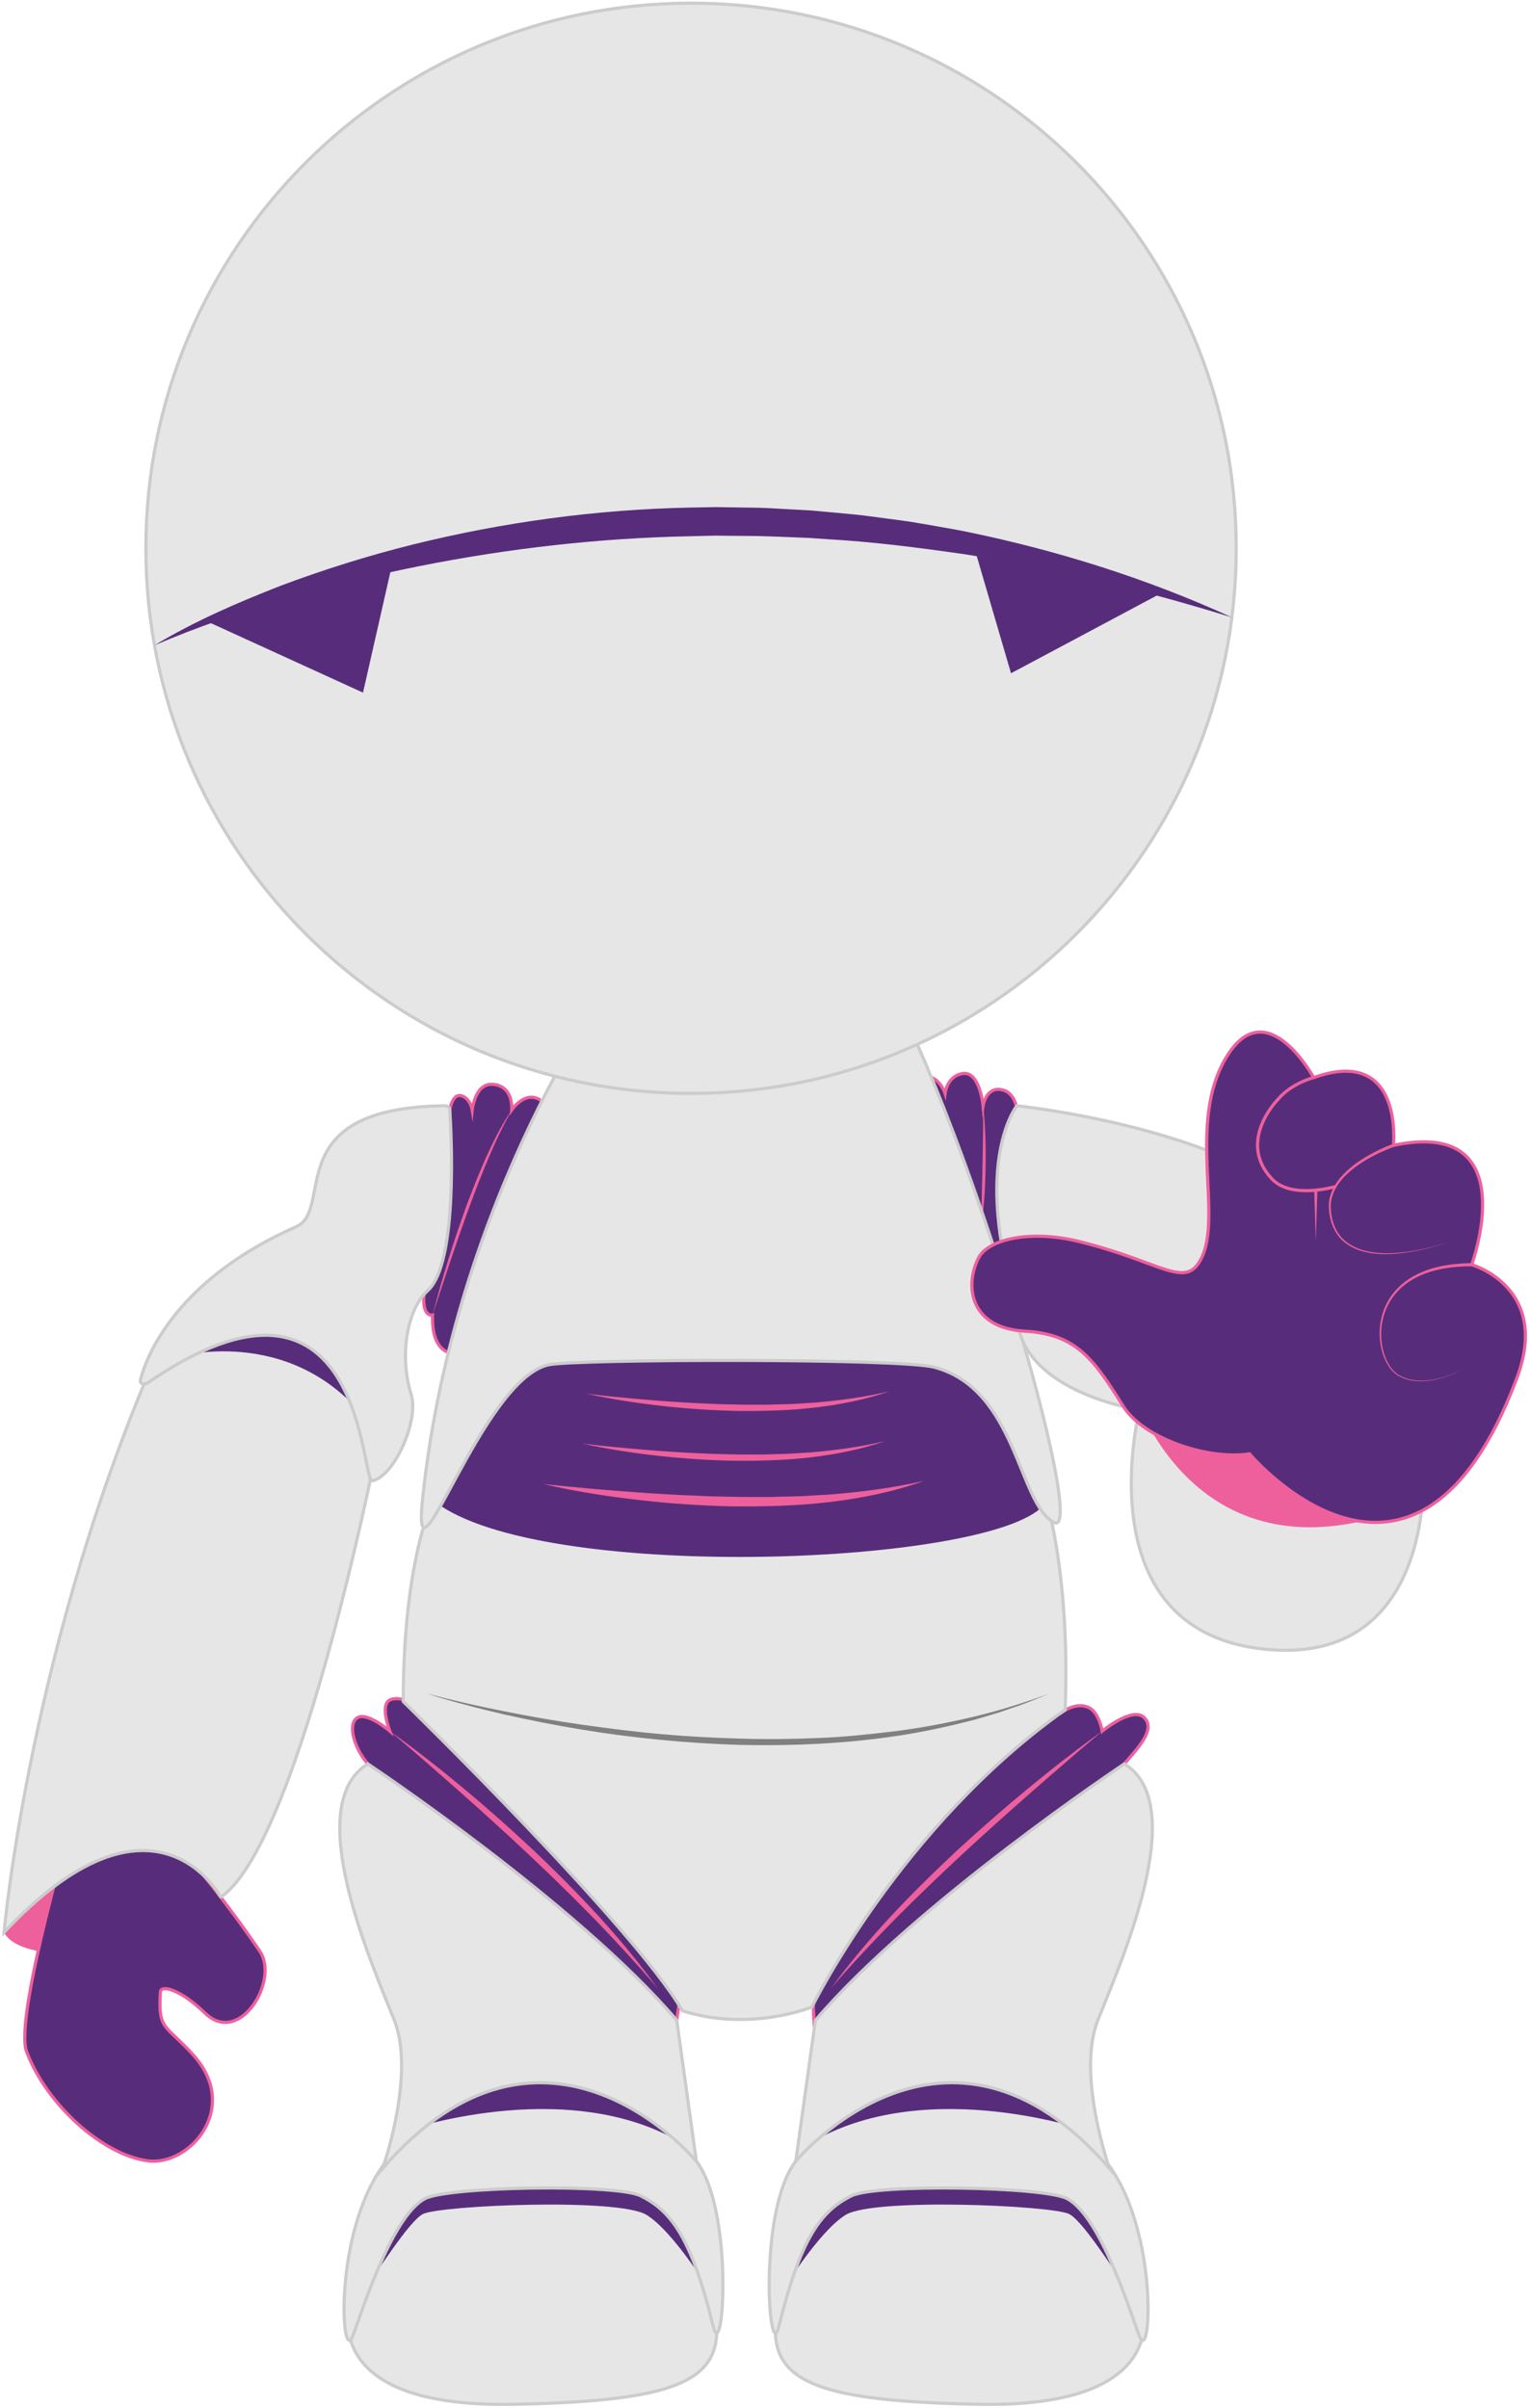 <?xml version="1.0" encoding="UTF-8"?> <svg xmlns="http://www.w3.org/2000/svg" width="481" height="757" viewBox="0 0 481 757" fill="none"> <path d="M320.021 352.14C320.021 352.14 320.441 342.99 314.211 342.51C309.891 342.18 309.061 347.67 309.061 347.67C309.061 347.67 308.061 337.01 302.921 337.51C297.781 338.01 297.111 343.78 297.111 343.78C297.111 343.78 295.451 338.52 290.961 338.36C286.481 338.19 318.671 418.91 318.671 418.91C318.671 418.91 325.091 428.73 327.331 424.22C329.571 419.72 320.021 352.14 320.021 352.14Z" fill="#572D7B" stroke="#EE609C" stroke-miterlimit="10"></path> <path d="M309.061 347.67C309.481 350.97 309.661 354.28 309.781 357.6C309.911 360.92 309.901 364.24 309.851 367.56C309.761 370.88 309.641 374.2 309.381 377.51C309.261 379.17 309.111 380.82 308.971 382.47C308.781 384.12 308.611 385.77 308.391 387.42C308.421 384.1 308.541 380.79 308.621 377.48L308.861 367.55L309.031 357.62C309.061 355.96 309.071 354.31 309.061 352.65C309.081 350.98 309.061 349.33 309.061 347.67Z" fill="#EE609C"></path> <path d="M141.401 348.97C141.401 348.97 142.131 343.83 144.971 344.5C147.821 345.17 148.461 348.98 148.461 348.98C148.461 348.98 149.291 340.91 154.441 340.91C158.461 340.91 161.081 343.77 160.891 348.95C160.891 348.95 165.351 342.3 170.331 346.21C175.301 350.12 143.971 425.52 143.971 425.52C143.971 425.52 135.541 427.2 135.981 413.46C135.981 413.46 131.521 414.58 133.911 402.9C136.181 391.89 141.401 348.97 141.401 348.97Z" fill="#572D7B" stroke="#EE609C" stroke-miterlimit="10"></path> <path d="M161.96 347.67C160.23 350.07 158.87 352.7 157.57 355.35C156.24 357.99 155.05 360.69 153.88 363.4C151.57 368.83 149.42 374.34 147.41 379.89C146.41 382.67 145.39 385.44 144.42 388.23L141.56 396.62L135.98 413.46C136.72 410.6 137.53 407.75 138.3 404.89C139.11 402.04 139.99 399.22 140.83 396.38C142.57 390.72 144.49 385.12 146.47 379.54C148.57 374 150.71 368.47 153.18 363.08C154.43 360.39 155.71 357.72 157.13 355.12C158.59 352.54 160.04 349.93 161.96 347.67Z" fill="#EE609C"></path> <path d="M18.331 614.09C18.331 614.09 4.631 614 1.261 607.54C-2.099 601.09 28.151 580.65 28.151 580.65L18.331 614.09Z" fill="#EE609C"></path> <path d="M23.57 569.01C23.57 569.01 4.26 634.26 8.36 645.07C14.64 661.63 32.14 677.44 46.4 679.38C59.52 681.16 75.82 662.83 60.75 646.09C52.02 636.39 49.64 638.52 50.43 626.31C50.59 623.85 56.8 625.51 64.42 632.91C75.35 643.51 87.83 622.7 81.74 613.58C75.66 604.45 52.54 572.48 41.4 567.41C30.28 562.31 23.57 569.01 23.57 569.01Z" fill="#572D7B" stroke="#EE609C" stroke-miterlimit="10"></path> <path d="M1.271 607.54C1.271 607.54 9.381 516.27 50.172 423.7C129.291 384.44 119.921 448.33 119.921 448.33C119.921 448.33 95.031 578.8 69.421 596.48C69.412 596.48 48.592 557.04 1.271 607.54Z" fill="#E6E6E6" stroke="#CCCCCC" stroke-miterlimit="10"></path> <path d="M56.43 426.45C56.43 426.45 93.9 415.88 117.39 449.41C128.38 465.1 96.53 408.99 96.53 408.99L56.43 426.45Z" fill="#572D7B"></path> <path d="M46.57 434.7C45.48 435.45 43.82 435.17 44.14 433.89C46.36 425.11 56.47 401.86 93.14 385.68C105.37 380.28 87.28 348.21 139.95 347.67C140.71 347.66 141.35 348.25 141.4 349.01C141.9 356.92 143.97 397.14 134.49 405.75C127.91 411.73 125.46 426.28 129.28 438.52C131.78 446.53 123.99 464.18 117.06 465.57C113.4 466.32 114.69 387.93 46.57 434.7Z" fill="#E6E6E6" stroke="#CCCCCC" stroke-miterlimit="10"></path> <path d="M135.491 538.55C135.491 538.55 126.771 532.45 122.571 534.48C119.311 536.06 122.571 544.29 122.571 544.29C122.571 544.29 115.391 538.08 112.281 540.11C109.171 542.14 111.321 549.55 115.631 554.57C119.941 559.59 212.741 635.18 212.741 635.18L217.071 605.28L135.491 538.55Z" fill="#572D7B" stroke="#EE609C" stroke-miterlimit="10"></path> <path d="M110.82 720.78C110.82 720.78 95.49 757.29 161.79 755.93C228.09 754.57 233.8 744.66 217.94 705.23C202.09 665.8 152.04 673.46 152.04 673.46C152.04 673.46 120.66 670.75 110.82 720.78Z" fill="#E6E6E6" stroke="#CCCCCC" stroke-miterlimit="10"></path> <path d="M109.289 728.89C109.289 728.89 127.329 698.78 133.029 696.08C138.729 693.38 194.449 690.96 203.239 696.37C212.029 701.78 223.839 721.43 223.839 721.43L212.759 689.32L170.859 673.3L120.249 694.18L109.289 728.89Z" fill="#572D7B"></path> <path d="M110.82 734.64C107.01 743.95 104.54 697.23 123.53 677.09C136.97 662.83 150.29 638.98 163.36 638.98C166.86 638.98 208.49 665.83 218.92 679.49C230.93 695.22 227.35 744.13 224.24 731.47C217.47 703.93 211.15 695.12 201.33 690.35C193.56 686.57 140.8 687.42 133.57 691.28C122.74 697.07 113.17 728.89 110.82 734.64Z" fill="#E6E6E6" stroke="#CCCCCC" stroke-miterlimit="10"></path> <path d="M126.77 670.08C126.77 670.08 176.47 652.66 212.75 672.86L170.86 632.22L126.77 670.08Z" fill="#572D7B"></path> <path d="M120.31 681.76C120.31 681.76 130.73 652.35 123.97 635.19C117.21 618.02 94.47 567.53 115.64 554.58C115.64 554.58 181.2 598.27 212.75 635.19L218.92 679.49C218.92 679.49 171.58 622.49 120.31 681.76Z" fill="#E6E6E6" stroke="#CCCCCC" stroke-miterlimit="10"></path> <path d="M122.58 544.29C130.51 549.96 138.18 555.99 145.67 562.23C153.17 568.46 160.45 574.95 167.58 581.61C174.67 588.31 181.55 595.24 188.16 602.42C194.74 609.63 200.96 617.17 206.69 625.05C200.35 617.65 193.77 610.49 187.03 603.49C183.58 600.06 180.25 596.53 176.72 593.18C173.27 589.75 169.74 586.41 166.21 583.07C159.13 576.41 151.93 569.88 144.65 563.42C141 560.2 137.35 556.99 133.67 553.81C130.02 550.58 126.28 547.46 122.58 544.29Z" fill="#EE609C"></path> <path d="M333.601 538.55C333.601 538.55 338.131 534.86 342.321 536.89C345.581 538.47 346.511 544.29 346.511 544.29C346.511 544.29 356.191 536.28 359.801 540.11C363.351 543.88 357.751 549.55 353.451 554.57C349.141 559.59 256.111 640.07 256.111 640.07L253.391 580.64L333.601 538.55Z" fill="#572D7B" stroke="#EE609C" stroke-miterlimit="10"></path> <path d="M358.271 720.78C358.271 720.78 373.601 757.29 307.301 755.93C241.001 754.57 235.291 744.66 251.151 705.23C267.011 665.8 317.051 673.46 317.051 673.46C317.051 673.46 348.441 670.75 358.271 720.78Z" fill="#E6E6E6" stroke="#CCCCCC" stroke-miterlimit="10"></path> <path d="M359.812 728.89C359.812 728.89 341.772 698.78 336.072 696.08C330.372 693.38 274.652 690.96 265.862 696.37C257.072 701.78 245.262 721.43 245.262 721.43L256.342 689.32L298.232 673.31L348.842 694.19L359.812 728.89Z" fill="#572D7B"></path> <path d="M358.271 734.64C362.081 743.95 364.551 697.23 345.561 677.09C332.121 662.83 318.801 638.98 305.731 638.98C302.231 638.98 260.601 665.83 250.171 679.49C238.161 695.22 241.741 744.13 244.851 731.47C251.621 703.93 257.941 695.12 267.761 690.35C275.531 686.57 328.291 687.42 335.521 691.28C346.361 697.07 355.921 728.89 358.271 734.64Z" fill="#E6E6E6" stroke="#CCCCCC" stroke-miterlimit="10"></path> <path d="M342.332 670.08C342.332 670.08 292.632 652.66 256.352 672.86L298.242 632.22L342.332 670.08Z" fill="#572D7B"></path> <path d="M348.792 681.76C348.792 681.76 338.372 652.35 345.132 635.19C351.892 618.02 374.632 567.53 353.462 554.58C353.462 554.58 287.902 598.27 256.352 635.19L250.182 679.49C250.172 679.49 297.512 622.49 348.792 681.76Z" fill="#E6E6E6" stroke="#CCCCCC" stroke-miterlimit="10"></path> <path d="M346.521 544.29C342.781 547.47 339.021 550.61 335.331 553.84C331.611 557.03 327.911 560.25 324.231 563.47C316.871 569.94 309.571 576.46 302.391 583.11C295.221 589.77 288.171 596.56 281.261 603.49C274.421 610.49 267.711 617.61 261.311 625.05C267.101 617.13 273.461 609.62 280.141 602.41C286.851 595.23 293.871 588.35 301.041 581.65C308.271 575.01 315.651 568.53 323.231 562.29C330.791 556.04 338.541 550 346.521 544.29Z" fill="#EE609C"></path> <path d="M138.521 466.33C138.521 466.33 126.771 484.84 126.771 534.97C126.771 534.97 198.841 605.3 214.561 632.22C235.861 638.98 255.251 631.02 255.251 631.02C255.251 631.02 283.181 574.08 334.861 537.57C336.621 492.95 327.931 467.93 327.931 467.93L138.521 466.33Z" fill="#E6E6E6" stroke="#CCCCCC" stroke-miterlimit="10"></path> <path d="M134.182 532.449C142.202 534.589 150.292 536.429 158.422 538.019C166.552 539.659 174.712 541.08 182.912 542.25C191.112 543.4 199.332 544.459 207.572 545.199C215.822 545.929 224.082 546.41 232.352 546.62C240.622 546.9 248.902 546.799 257.162 546.449C265.432 546.139 273.662 545.25 281.872 544.25C290.082 543.21 298.212 541.609 306.262 539.719C314.322 537.799 322.222 535.269 330.022 532.439C326.172 533.979 322.362 535.659 318.402 536.919L315.452 537.939L313.982 538.449L312.492 538.889L306.512 540.659C298.462 542.759 290.322 544.539 282.092 545.769C265.622 548.259 248.932 548.979 232.302 548.609C215.672 548.059 199.072 546.479 182.672 543.759C174.472 542.399 166.312 540.799 158.212 538.969C154.172 538.019 150.132 537.029 146.122 535.949C142.112 534.889 138.122 533.749 134.182 532.449Z" fill="#808080"></path> <path d="M138.522 473.44C174.652 497.59 310.912 491.98 327.922 473.44C339.532 460.79 299.402 410.95 299.402 410.95L161.482 419.94C161.492 419.94 126.422 465.35 138.522 473.44Z" fill="#572D7B"></path> <path d="M183.121 453.88C187.091 454.33 191.061 454.8 195.041 455.13C197.031 455.33 199.011 455.51 201.001 455.67C202.991 455.85 204.971 456.01 206.961 456.15C208.951 456.31 210.941 456.44 212.921 456.55C214.911 456.67 216.901 456.82 218.891 456.88L224.861 457.14L230.831 457.27C232.821 457.34 234.811 457.29 236.801 457.31H239.781L242.761 457.22C244.751 457.15 246.741 457.15 248.721 457.03L254.671 456.66C262.591 455.98 270.491 454.96 278.271 453.08C270.711 455.71 262.781 457.27 254.811 458.21C246.831 459.14 238.801 459.33 230.781 459.27C222.761 459.13 214.761 458.58 206.801 457.7C198.851 456.82 190.931 455.6 183.121 453.88Z" fill="#EE609C"></path> <path d="M184.521 438.22C188.491 438.67 192.462 439.14 196.442 439.47C198.432 439.67 200.411 439.85 202.401 440.01C204.391 440.19 206.372 440.35 208.362 440.49C210.352 440.65 212.342 440.78 214.322 440.89C216.312 441.01 218.302 441.16 220.292 441.22L226.262 441.48L232.232 441.61C234.222 441.68 236.212 441.63 238.202 441.65H241.182L244.161 441.56C246.151 441.49 248.142 441.49 250.122 441.37L256.072 441C263.992 440.32 271.892 439.3 279.672 437.42C272.112 440.05 264.181 441.61 256.211 442.55C248.231 443.48 240.202 443.67 232.182 443.61C224.162 443.47 216.162 442.92 208.202 442.04C200.262 441.15 192.341 439.94 184.521 438.22Z" fill="#EE609C"></path> <path d="M170.861 466.6C180.871 467.67 190.861 468.54 200.861 469.26C203.361 469.45 205.861 469.6 208.361 469.74C210.861 469.88 213.361 470.06 215.861 470.13L223.361 470.45L230.861 470.61C233.361 470.69 235.861 470.64 238.361 470.66L242.111 470.67L245.861 470.56C248.361 470.48 250.861 470.49 253.351 470.34C255.841 470.17 258.331 470.03 260.831 469.9C270.791 469.1 280.701 467.82 290.531 465.59C281.051 469.02 271.071 470.99 261.051 472.23C251.011 473.43 240.901 473.69 230.811 473.62C220.721 473.44 210.651 472.74 200.641 471.59C190.641 470.42 180.671 468.9 170.861 466.6Z" fill="#EE609C"></path> <path d="M192.931 308.04C192.931 308.04 142.921 375.38 132.861 471.16C129.281 505.2 151.361 433.26 172.651 429.06C181.551 427.3 282.721 426.97 293.681 429.85C319.651 436.67 320.131 472.88 331.351 478.66C342.571 484.43 303.461 347.94 274.051 300.28L192.931 308.04Z" fill="#E6E6E6" stroke="#CCCCCC" stroke-miterlimit="10"></path> <path d="M319.692 347.67C319.692 347.67 381.552 354.02 408.932 378.36C436.312 402.7 447.472 463.85 447.472 463.85C447.472 463.85 450.512 525.4 395.752 518.3C340.992 511.2 358.232 443.26 358.232 443.26C358.232 443.26 318.002 437.41 319.692 410.95C305.492 365.17 319.692 347.67 319.692 347.67Z" fill="#E6E6E6" stroke="#CCCCCC" stroke-miterlimit="10"></path> <path d="M356.201 437.07C356.201 437.07 375.041 500.59 443.571 473.44C443.561 473.44 404.691 408.62 356.201 437.07Z" fill="#EE609C"></path> <path d="M392.821 457.11C392.821 457.11 444.761 518.87 476.871 433.27C487.591 404.7 462.671 397.63 462.671 397.63C462.671 397.63 479.631 351.32 438.061 360.11C438.061 360.11 441.371 328.67 412.981 338.81C412.981 338.81 398.671 312.44 386.251 331.27C372.021 352.85 385.851 384.97 376.471 397.62C371.501 404.33 363.091 396.14 338.951 390.27C323.731 386.57 310.681 389.71 307.701 395.39C303.291 403.79 304.471 417.56 322.341 418.55C338.621 419.45 344.051 427.72 353.151 442.19C359.451 452.21 379.631 459.14 392.821 457.11Z" fill="#572D7B" stroke="#EE609C" stroke-miterlimit="10"></path> <path d="M460.981 429.85C458.201 431.51 455.171 432.76 452.031 433.58C448.891 434.31 445.531 434.65 442.381 433.69C441.991 433.56 441.591 433.47 441.211 433.32L440.101 432.8C439.341 432.49 438.691 431.94 438.081 431.4C436.891 430.25 436.031 428.82 435.361 427.33C434.051 424.32 433.581 420.99 433.771 417.73C433.901 416.1 434.201 414.48 434.681 412.9C435.171 411.33 435.881 409.84 436.721 408.42C438.471 405.63 440.911 403.28 443.751 401.61C446.571 399.91 449.711 398.81 452.911 398.13C456.121 397.45 459.391 397.18 462.661 397.13V398.13C459.451 398.14 456.231 398.36 453.091 398.99C449.951 399.61 446.891 400.66 444.131 402.26C441.361 403.84 438.981 406.08 437.251 408.75C436.421 410.11 435.711 411.54 435.211 413.07C434.731 414.59 434.411 416.17 434.271 417.76C434.041 420.95 434.451 424.22 435.701 427.18C436.331 428.65 437.161 430.06 438.291 431.18C438.871 431.72 439.481 432.24 440.221 432.56L441.301 433.09C441.671 433.25 442.061 433.34 442.441 433.47C445.521 434.46 448.861 434.17 451.991 433.48C455.141 432.69 458.181 431.48 460.981 429.85Z" fill="#EE609C"></path> <path d="M438.231 360.58C435.281 361.63 432.381 362.98 429.671 364.58C426.961 366.18 424.381 368.06 422.261 370.38C420.161 372.68 418.561 375.55 418.371 378.67C418.271 381.76 418.951 385 420.651 387.62C422.341 390.27 425.151 392.05 428.161 392.97C431.181 393.91 434.401 394.11 437.571 394.01C443.931 393.74 450.191 392.21 456.261 390.29C450.221 392.28 443.981 393.9 437.591 394.26C434.401 394.41 431.161 394.25 428.061 393.33C424.991 392.44 422.051 390.64 420.251 387.9C418.441 385.17 417.701 381.88 417.761 378.64C417.911 375.33 419.571 372.29 421.711 369.89C423.871 367.46 426.481 365.51 429.231 363.84C431.991 362.18 434.881 360.78 437.921 359.65L438.231 360.58Z" fill="#EE609C"></path> <path d="M412.981 338.81C412.981 338.81 406.141 340.49 401.831 345.57C401.831 345.57 388.641 358.75 399.881 370.68C406.021 377.19 419.811 373.07 419.811 373.07" stroke="#EE609C" stroke-miterlimit="10"></path> <path d="M414.162 374.35L413.662 390.28L413.162 374.35H414.162Z" fill="#EE609C"></path> <path d="M217.251 343.78C311.907 343.78 388.641 267.046 388.641 172.39C388.641 77.734 311.907 1 217.251 1C122.595 1 45.861 77.734 45.861 172.39C45.861 267.046 122.595 343.78 217.251 343.78Z" fill="#E6E6E6" stroke="#CCCCCC" stroke-miterlimit="10"></path> <path d="M365.852 186.08L317.842 211.68L306.352 172.39C306.362 172.39 327.652 174.17 365.852 186.08Z" fill="#572D7B"></path> <path d="M48.572 202.89C61.042 195.36 74.482 189.55 88.062 184.23C101.732 179.1 115.692 174.7 129.892 171.18C158.282 164.15 187.512 160.18 216.822 159.59L222.312 159.49L225.062 159.44L227.812 159.48L238.802 159.65C242.462 159.78 246.122 160.02 249.782 160.21L255.272 160.52L260.742 161.02C264.382 161.38 268.042 161.66 271.672 162.09L282.562 163.54C286.192 163.97 289.792 164.65 293.402 165.27C297.002 165.94 300.612 166.49 304.192 167.25C332.832 173.17 360.842 182 387.282 194.11C359.512 185.52 331.402 178.65 302.952 174.21C288.702 172.18 274.432 170.33 260.082 169.53L254.712 169.15L249.332 168.93C245.742 168.8 242.162 168.62 238.572 168.54L227.802 168.44L225.112 168.41L222.422 168.47L217.042 168.59C188.332 169.16 159.682 172.43 131.462 178.07C117.352 180.91 103.332 184.29 89.492 188.4C75.642 192.5 61.922 197.15 48.572 202.89Z" fill="#572D7B"></path> <path d="M64.631 195.16L114.121 217.77L123.181 177.85C123.181 177.85 102.031 180.93 64.631 195.16Z" fill="#572D7B"></path> </svg> 